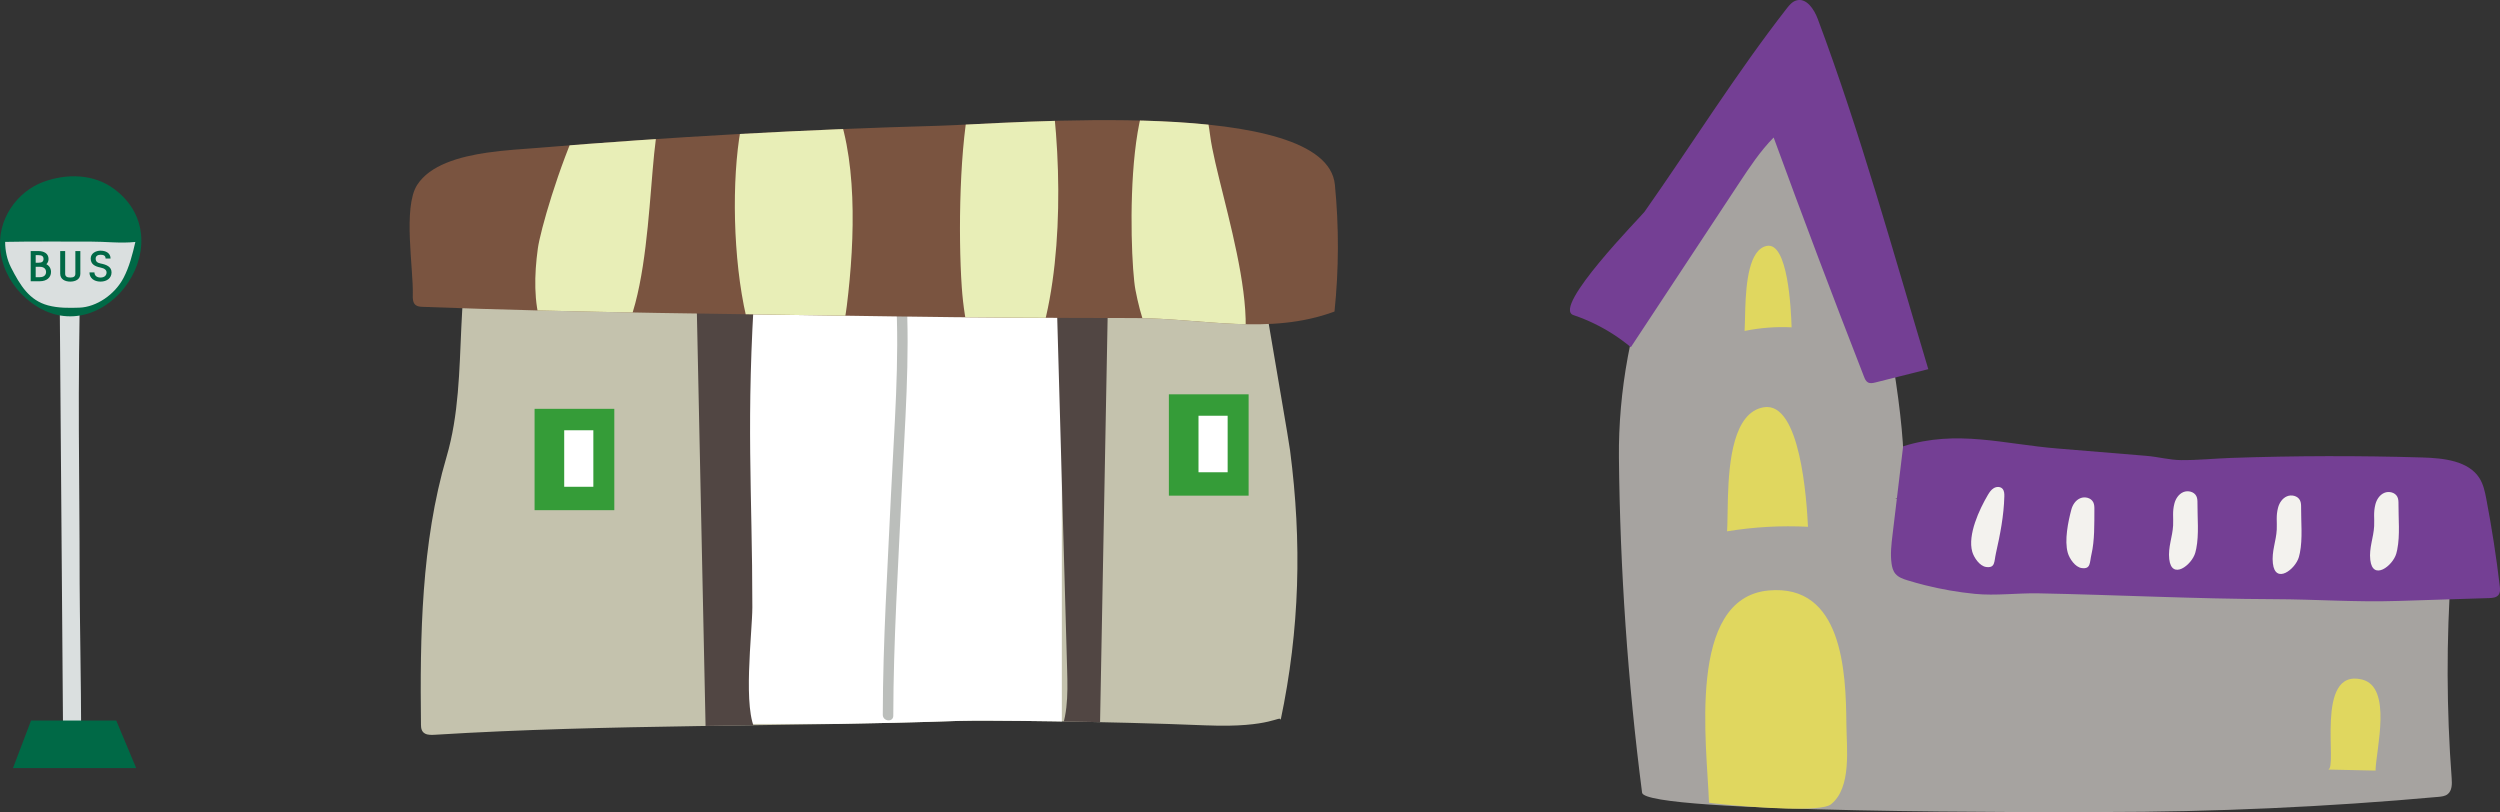 <?xml version="1.0" encoding="UTF-8"?>
<svg id="_レイヤー_2" data-name="レイヤー 2" xmlns="http://www.w3.org/2000/svg" width="128.335" height="41.689" xmlns:xlink="http://www.w3.org/1999/xlink" viewBox="0 0 128.335 41.689">
  <rect x="0" y="0" width="128.335" height="41.689" fill="#333333" stroke="none"/>
  <defs>
    <style>
      .cls-1 {
        fill: #f3f2ee;
      }

      .cls-1, .cls-2, .cls-3, .cls-4, .cls-5, .cls-6, .cls-7, .cls-8, .cls-9, .cls-10, .cls-11, .cls-12, .cls-13, .cls-14 {
        stroke-width: 0px;
      }

      .cls-2 {
        fill: #c4c2ad;
      }

      .cls-3 {
        fill: #e8eeb7;
      }

      .cls-4 {
        fill: #e0d75f;
      }

      .cls-5 {
        fill: none;
      }

      .cls-6 {
        fill: #006946;
      }

      .cls-7 {
        fill: #7a5440;
      }

      .cls-8 {
        fill: #743f94;
      }

      .cls-15 {
        clip-path: url(#clippath-1);
      }

      .cls-9 {
        fill: #fff;
      }

      .cls-10 {
        fill: #514643;
      }

      .cls-11 {
        fill: #dadfdf;
      }

      .cls-16 {
        clip-path: url(#clippath);
      }

      .cls-12 {
        fill: #bbbebb;
      }

      .cls-13 {
        fill: #a6a3a0;
      }

      .cls-14 {
        fill: #359c38;
      }
    </style>
    <clipPath id="clippath">
      <path class="cls-5" d="m61.936,37.237c-5.057-.21-11.588-.269-12.683-.231-8.983.314-18.015.162-26.908.711-.178.011-.374.019-.519-.055-.193-.098-.214-.292-.216-.46-.052-4.505.01-9.324,1.313-13.752,1.263-4.294.095-9.098,2.005-13.21,5.079.657,10.231.451,15.351.244,7.937-.321,15.874-.642,23.811-.963-.256.01,1.979,12.414,2.135,13.611.612,4.719.498,9.157-.484,13.833-.015-.29-.434.411-3.805.271Z"/>
    </clipPath>
    <clipPath id="clippath-1">
      <path class="cls-5" d="m25.021,7.833c-1.46.212-2.955.641-3.607,1.661-.741,1.158-.182,4.312-.224,5.65-.006.182,0,.391.138.508.101.086.243.095.375.1,8.046.306,16.085.363,24.176.49,4.121.065,8.242.08,12.364.085,3.485.004,6.901.908,10.262-.334.226-2.162.232-4.348.02-6.511-.447-4.556-16.68-3.126-20.35-3.025-6.88.19-13.754.569-20.613,1.138-.678.056-1.603.103-2.542.239Z"/>
    </clipPath>
  </defs>
  <g id="_レイヤー_1-2" data-name="レイヤー 1">
    <g>
      <g>
        <g class="cls-16">
          <path class="cls-2" d="m61.936,37.237c-5.057-.21-11.588-.269-12.683-.231-8.983.314-18.015.162-26.908.711-.178.011-.374.019-.519-.055-.193-.098-.214-.292-.216-.46-.052-4.505.01-9.324,1.313-13.752,1.263-4.294.095-9.098,2.005-13.21,5.079.657,10.231.451,15.351.244,7.937-.321,15.874-.642,23.811-.963-.256.01,1.979,12.414,2.135,13.611.612,4.719.498,9.157-.484,13.833-.015-.29-.434.411-3.805.271Z"/>
          <rect class="cls-9" x="37.052" y="13.188" width="17.456" height="23.975"/>
          <path class="cls-10" d="m38.835,37.57c-.736-1.078-.214-5.102-.214-6.4,0-5.986-.345-9.514.153-16.882l-3.029.432c.153,7.292.354,16.797.507,24.09l2.583-1.24Z"/>
          <path class="cls-10" d="m56.869,15.785c-.133,7.111-.266,14.223-.399,21.334-.005.263-.017.547-.17.751-.465.617-1.463-.186-2.108.198.638-1.051.625-2.397.589-3.654-.179-6.35-.357-12.701-.536-19.051l2.624.421Z"/>
          <path class="cls-12" d="m45.989,15.119c.202,3.418-.094,6.895-.253,10.309-.174,3.751-.412,7.508-.419,11.264-.001.346.539.4.539.051.007-3.854.255-7.709.433-11.558.156-3.367.432-6.789.233-10.16-.021-.347-.554-.25-.533.094h0Z"/>
        </g>
        <path class="cls-7" d="m25.021,7.833c-1.46.212-2.955.641-3.607,1.661-.741,1.158-.182,4.312-.224,5.65-.006.182,0,.391.138.508.101.086.243.095.375.1,8.046.306,16.085.363,24.176.49,4.121.065,8.242.08,12.364.085,3.485.004,6.901.908,10.262-.334.226-2.162.232-4.348.02-6.511-.447-4.556-16.68-3.126-20.35-3.025-6.88.19-13.754.569-20.613,1.138-.678.056-1.603.103-2.542.239Z"/>
        <g class="cls-15">
          <path class="cls-3" d="m30.113,18.798c3.414-.321,3.062-9.281,3.656-12.281.195-.985.368-2.129-.087-2.884-2.382-3.948-5.833,7.373-6.072,9.119-.185,1.35-.217,2.774.181,3.986.398,1.212,1.305,2.157,2.323,2.06Z"/>
          <path class="cls-3" d="m38.224,5.721c1.087-3.969,3.058-3.837,4.508-.682,1.299,2.828,1.17,7.181.739,10.659-.227,1.836-.886,3.599-1.843,4.085-3.733,1.894-4.6-9.697-3.404-14.062Z"/>
          <path class="cls-3" d="m50.117,3.879c1.115-3.417,3.172-3.961,3.793.271.671,4.577.647,10.606-.946,14.464-.348.842-.805,1.654-1.35,1.653-.292-.001-.573-.242-.818-.561-.825-1.075-1.291-3.02-1.425-4.974-.183-2.667-.128-7.419.495-9.965.077-.314.161-.61.251-.887Z"/>
          <path class="cls-3" d="m62.589,19.789c3.129-1.412-.068-9.78-.465-12.814-.13-.995-.332-2.135-1.004-2.702-3.517-2.964-3.165,8.874-2.834,10.604.256,1.338.681,2.696,1.446,3.715.765,1.018,1.925,1.618,2.857,1.196Z"/>
        </g>
        <rect class="cls-14" x="27.442" y="20.987" width="4.093" height="5.202"/>
        <rect class="cls-9" x="28.963" y="22.087" width="1.496" height="2.901"/>
        <rect class="cls-14" x="60.003" y="20.242" width="4.093" height="5.202"/>
        <rect class="cls-9" x="61.524" y="21.342" width="1.496" height="2.901"/>
      </g>
      <g>
        <path class="cls-13" d="m96.698,16.069c1.006,4.926,1.411,9.569.58,9.521,4.237.241,8.055,1.044,12.32.912,2.5-.077,14.796-1.925,15.957.31.393.757.329,1.659.27,2.51-.247,3.537-.237,7.092.029,10.628.022.295.024.642-.211.822-.132.101-.308.12-.474.135-5.712.517-11.529.778-17.27.778-2.096.01-23.465.081-23.604-.992-.735-5.703-1.132-11.449-1.189-17.199-.066-6.684,2.526-14.703,8.337-18.687,1.871-1.283,4.018,5.204,5.255,11.263Z"/>
        <path class="cls-8" d="m123.064,30.85c1.566-.049,3.132-.098,4.699-.147.173-.006.366-.02.479-.145.113-.124.1-.309.081-.473-.177-1.495-.407-2.985-.69-4.466-.071-.372-.149-.753-.355-1.077-.564-.884-1.824-1.024-2.905-1.057-3.281-.099-6.565-.091-9.845.022-.852.03-1.716.12-2.567.112-.6-.006-1.169-.169-1.774-.218-1.512-.121-3.024-.255-4.537-.375-2.779-.221-5.178-.987-7.955-.116-.182,1.517-.363,3.033-.545,4.55-.058.487-.117.981-.049,1.468.026.189.075.383.202.531.153.179.394.263.624.333.29.089.583.171.878.245.847.213,1.71.363,2.581.449,1.047.103,2.187-.048,3.249-.028,4.041.079,8.055.287,12.122.3,2.117.006,4.203.16,6.307.091Z"/>
        <path class="cls-1" d="m102.458,28.408c-.097.427-.028.762-.5.698-.34-.046-.63-.49-.714-.781-.248-.865.365-2.181.8-2.916.079-.134.169-.269.302-.349.134-.081.323-.091.436.017.105.1.112.262.108.406-.024.982-.212,1.95-.433,2.926Z"/>
        <path class="cls-1" d="m107.361,28.463c-.097.427-.028.762-.499.698-.34-.046-.63-.49-.714-.781-.182-.635.016-1.596.182-2.221.065-.246.22-.482.456-.582.236-.101.553-.024.668.203.059.116.06.251.059.381-.005.753.017,1.565-.151,2.303Z"/>
        <path class="cls-1" d="m112.742,28.167c-.014.071-.031.141-.05.208-.179.638-1.213,1.421-1.336.327-.069-.616.169-1.141.199-1.735.02-.392-.046-.697.067-1.123.065-.246.22-.481.456-.582.236-.1.553-.024.668.203.059.116.06.251.059.381-.005.716.084,1.594-.063,2.322Z"/>
        <path class="cls-1" d="m118.062,28.384c-.014.071-.031.141-.05.208-.179.638-1.213,1.421-1.336.327-.069-.616.169-1.141.199-1.735.02-.392-.046-.697.067-1.124.065-.246.22-.481.456-.582.236-.101.554-.024.668.203.059.116.06.251.059.381-.005.716.084,1.594-.063,2.322Z"/>
        <path class="cls-1" d="m123.062,28.206c-.014.071-.031.141-.05.208-.179.637-1.213,1.421-1.336.326-.069-.616.169-1.141.199-1.735.02-.392-.046-.697.066-1.123.065-.246.22-.482.456-.582.236-.101.553-.024.668.203.059.116.06.251.059.381-.005.716.084,1.594-.063,2.322Z"/>
        <path class="cls-4" d="m121.945,39.557l-2.442-.053c.534.012-.714-5.221,1.746-4.622,1.58.385.723,3.584.696,4.675Z"/>
        <path class="cls-8" d="m81.85,16.617c.668.325,1.297.73,1.867,1.207,1.849-2.803,3.698-5.605,5.547-8.408.544-.824,1.092-1.654,1.784-2.358,1.503,4.109,3.049,8.203,4.639,12.279.044.113.095.234.2.293.116.065.26.034.389.002.903-.227,1.807-.454,2.711-.681-1.8-6.009-3.485-12.137-5.677-17.985-.187-.5-.586-1.095-1.098-.943-.207.061-.357.237-.489.407-2.578,3.308-4.873,6.983-7.304,10.442-.143.203-4.793,4.92-3.647,5.304.368.123.729.271,1.078.441Z"/>
        <path class="cls-4" d="m88.614,41.305c1.601.153,4.863.388,5.372-.013,1.08-.852.806-2.886.796-4.14-.021-2.688-.211-7.192-3.998-6.84-4.216.396-3.158,7.942-3.054,10.894 0.0.006.349.048.883.099Z"/>
        <path class="cls-4" d="m89.592,15.809c-.016.476-.018.9-.035,1.18.8-.164,1.609-.226,2.413-.186-.029-.921-.184-4.415-1.284-4.178-.894.192-1.049,1.883-1.094,3.184Z"/>
        <path class="cls-4" d="m88.7,25.55c-.021.696-.016,1.316-.042,1.725,1.375-.226,2.768-.304,4.153-.233-.065-1.348-.387-6.463-2.278-6.134-1.536.267-1.777,2.738-1.833,4.641Z"/>
      </g>
      <g>
        <path class="cls-11" d="m4.165,37.42c0-1.903-.077-6.233-.077-7.509,0-5.885-.124-9.353.055-16.598l-1.09.425c.055,7.169.127,16.515.182,23.684l.929-.002Z"/>
        <path class="cls-6" d="m5.884,9.718c3.703,2.806-.859,8.813-4.544,5.601-.66-.577-1.173-1.409-1.307-2.346-.243-1.699.864-3.152,2.201-3.639,1.204-.438,2.596-.414,3.649.384Z"/>
        <path class="cls-11" d="m.264,12.417c0,.457.1.918.3,1.311.475.933.945,1.692,1.902,1.949.526.141,1.071.134,1.61.116.867-.03,1.812-.662,2.266-1.528.296-.564.46-1.206.607-1.845-.755.082-1.554-.021-2.323-.018-1.454.005-2.909-.015-4.362.015Z"/>
        <path class="cls-6" d="m1.576,14.437v-1.549h.397c.272,0,.519.12.519.405,0,.115-.043.204-.112.269.15.079.239.218.239.4,0,.291-.232.475-.568.475h-.476Zm.256-1.339v.389h.142c.178,0,.26-.058.26-.193,0-.138-.082-.196-.26-.196h-.142Zm.22,1.13c.201,0,.313-.11.313-.265,0-.156-.111-.266-.313-.266h-.22v.532h.22Z"/>
        <path class="cls-6" d="m3.089,12.888h.256v1.163c0,.138.085.196.263.196s.26-.058.26-.196v-1.163h.256v1.163c0,.285-.246.405-.516.405-.272,0-.518-.12-.518-.405v-1.163Z"/>
        <path class="cls-6" d="m5.47,13.982c0-.12-.102-.207-.31-.248-.287-.058-.504-.168-.504-.461,0-.273.27-.405.504-.405.27,0,.516.12.516.405h-.256c0-.138-.083-.196-.26-.196-.144,0-.249.068-.249.196,0,.145.076.217.249.252.305.058.566.167.566.457s-.232.474-.566.474c-.336,0-.568-.185-.568-.474h.256c0,.155.111.265.313.265.199,0,.31-.11.31-.265Z"/>
        <polygon class="cls-6" points="6.991 39.429 .666 39.429 1.594 36.989 5.967 36.989 6.991 39.429"/>
      </g>
    </g>
  </g>
</svg>
